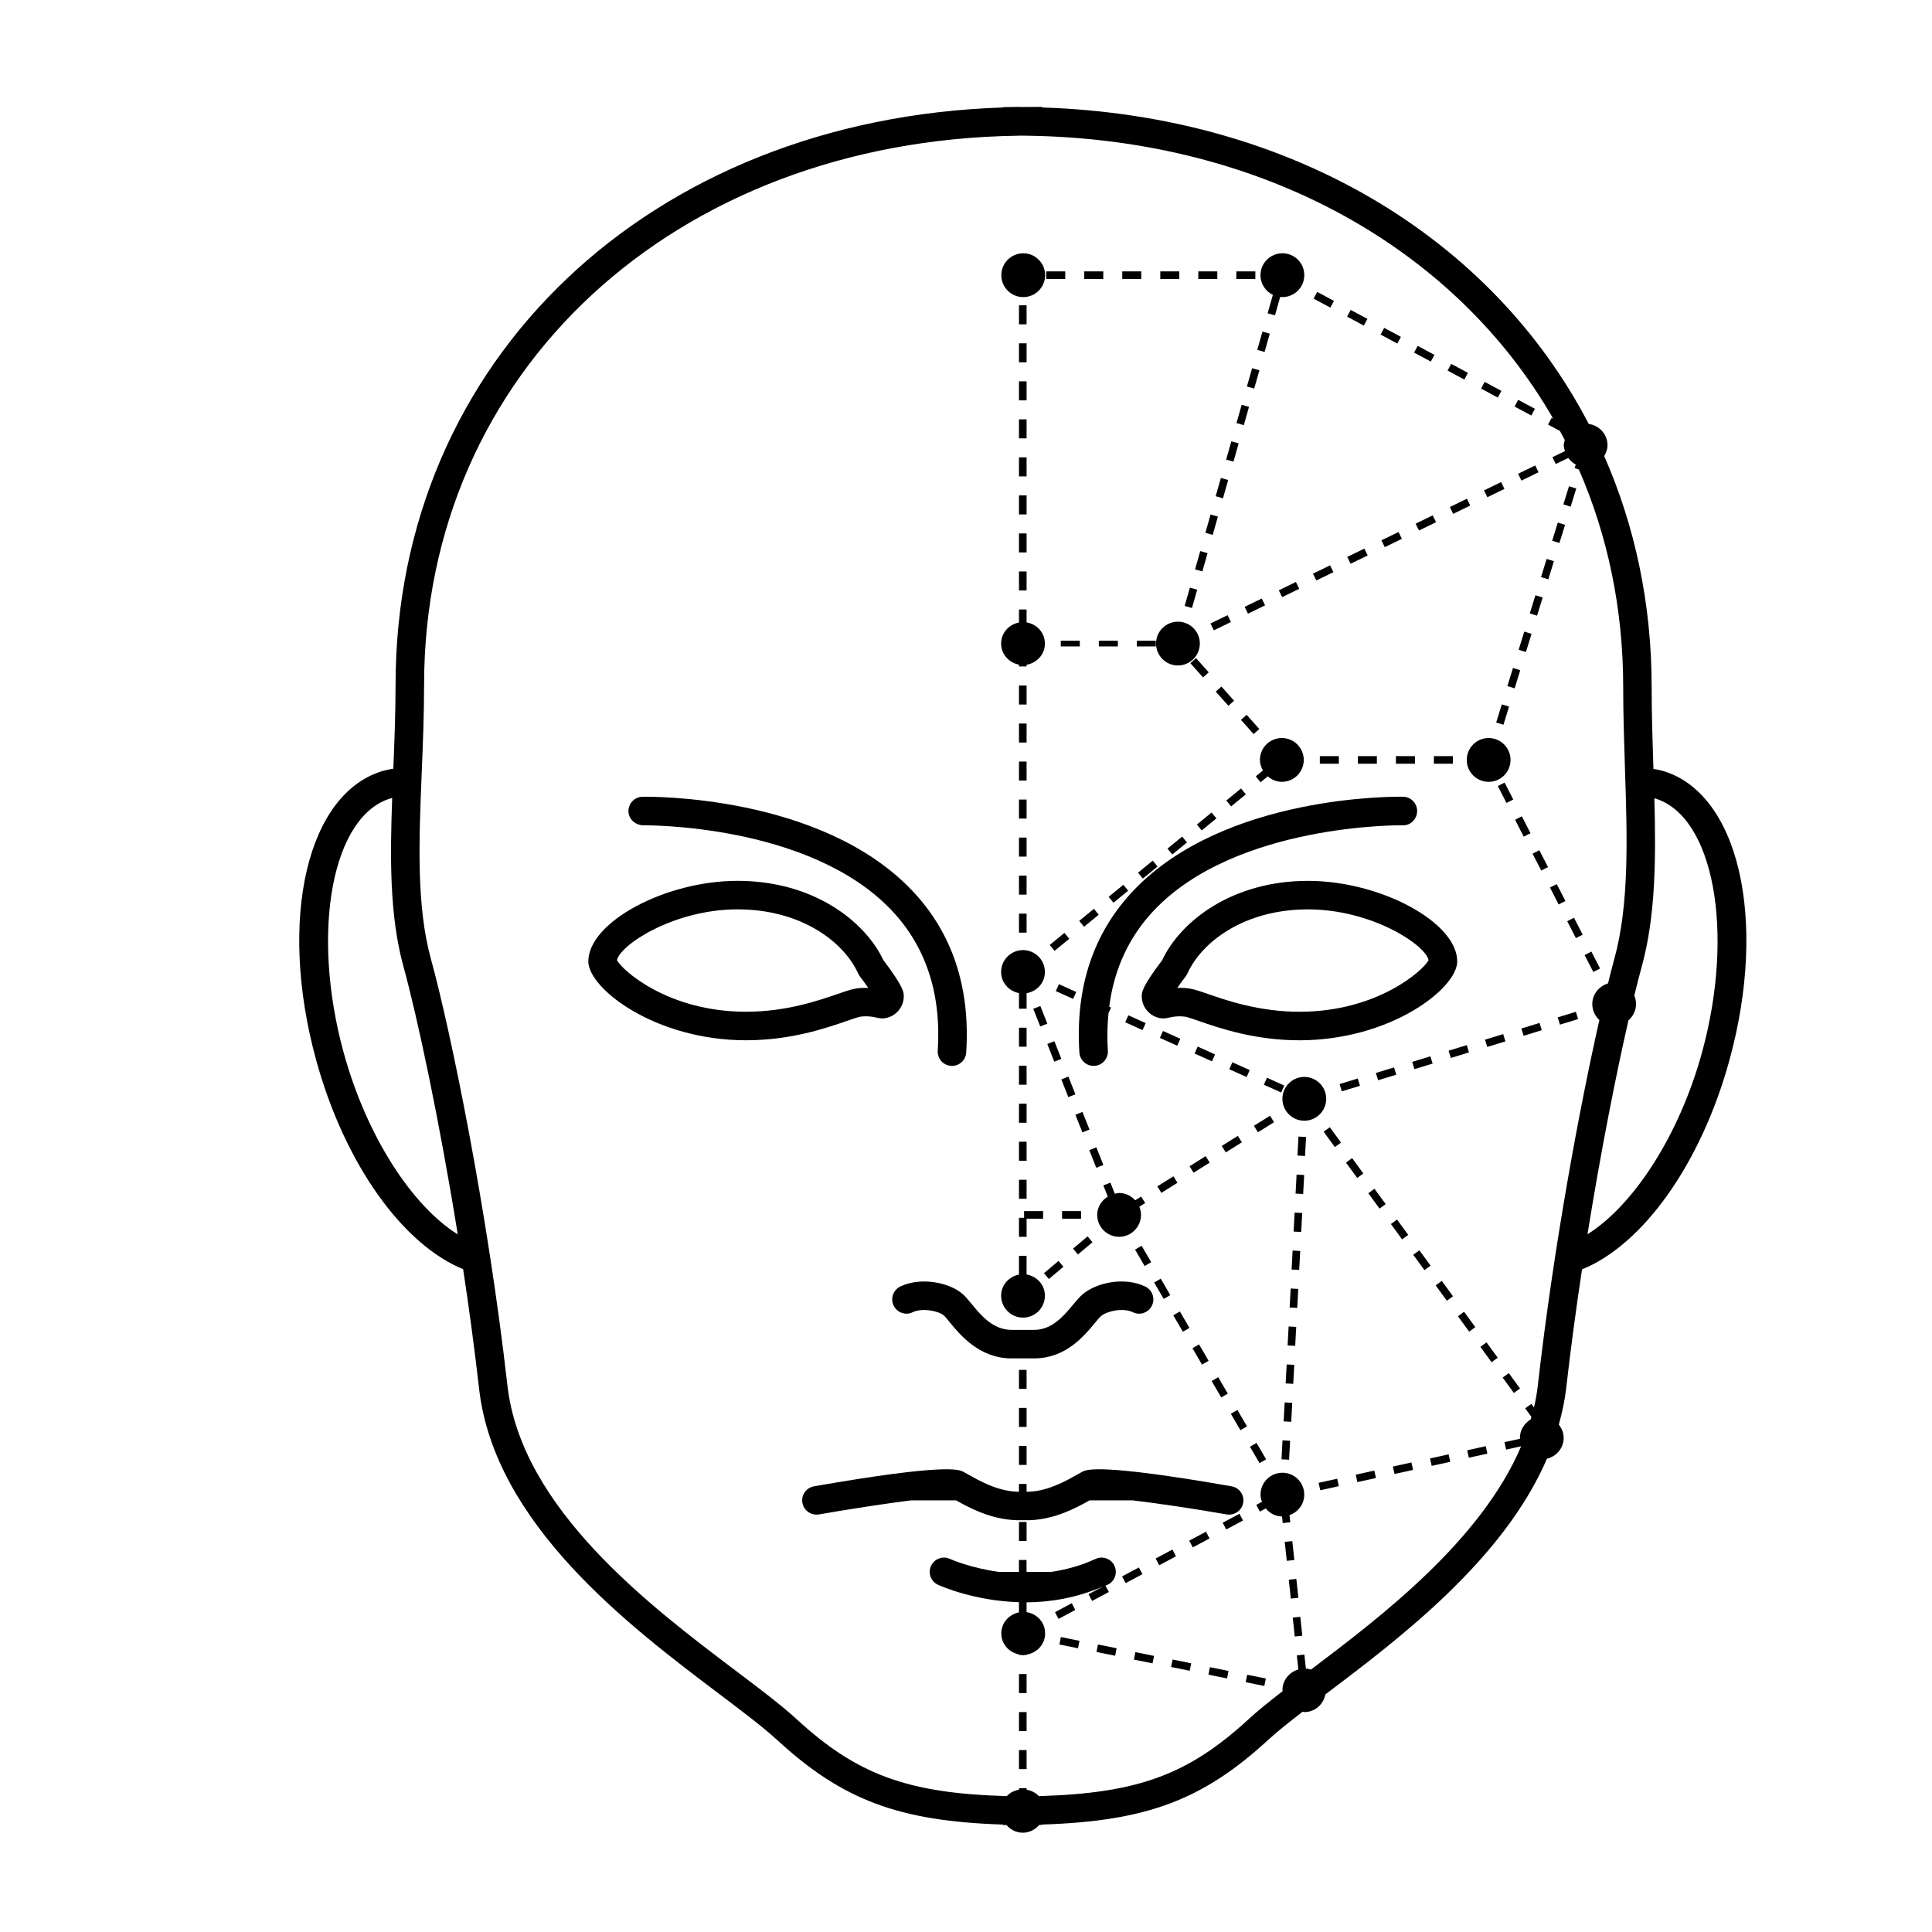 <?xml version="1.0" encoding="UTF-8"?>
<!-- Uploaded to: ICON Repo, www.svgrepo.com, Generator: ICON Repo Mixer Tools -->
<svg fill="#000000" width="800px" height="800px" version="1.1" viewBox="144 144 512 512" xmlns="http://www.w3.org/2000/svg">
 <g>
  <path d="m584.28 348.2c-0.684-0.191-1.395-0.309-2.102-0.422-0.004-0.152-0.012-0.301-0.016-0.449-0.227-6.926-0.457-14.086-0.457-21.262 0-22.078-4.434-42.684-12.57-61.199 0.504-0.863 0.871-1.809 0.871-2.875 0-2.918-2.18-5.223-4.973-5.644-25.625-49.258-78.734-81.742-144.87-83.867v-0.152l-5.176 0.023-1.383-0.023-3.777 0.066v0.09c-93.523 3.008-161 66.867-161 153.04 0 7.453-0.297 14.934-0.594 22.188-0.812 0.125-1.617 0.273-2.402 0.488-20.391 5.598-28.32 39.301-18.047 76.742 7.586 27.629 23 48.898 38.953 55.402 1.57 10.387 3.019 21.051 4.223 31.645 4.074 35.953 39.867 62.977 63.555 80.863 6.309 4.762 11.754 8.879 15.457 12.281 17.215 15.836 32.117 21.512 59.859 22.395v0.133l0.898-0.004c1.062 1.219 2.578 2.031 4.328 2.031 1.762 0 3.285-0.828 4.348-2.062l0.77-0.012v-0.09c27.738-0.887 42.641-6.566 59.859-22.395 2.394-2.203 5.57-4.727 9.184-7.508 0.156 0.016 0.293 0.098 0.453 0.098 2.812 0 5.039-2.035 5.57-4.68 0.086-0.066 0.16-0.121 0.242-0.188 19.41-14.656 46.918-35.457 58.477-62.27 2.523-0.629 4.434-2.816 4.434-5.531 0-1.344-0.527-2.523-1.293-3.508 0.863-3.117 1.57-6.281 1.945-9.551 1.199-10.578 2.641-21.23 4.207-31.598 16-6.445 31.469-27.75 39.07-55.449 10.273-37.445 2.352-71.152-18.039-76.75zm-349.21 74.742c-8.844-32.238-3.004-63.129 12.762-67.453 0.031-0.004 0.066-0.004 0.102-0.012-0.59 16.141-0.676 31.352 2.984 44.656 3.637 13.227 9.445 40.293 14.391 70.996-12.145-7.598-24.152-26.027-30.238-48.188zm316.47 88.199c-0.227 1.984-0.574 3.941-1.012 5.875l-0.711-0.973-1.629 1.188 1.648 2.258c-0.066 0.227-0.133 0.453-0.195 0.68-1.672 1.02-2.848 2.781-2.848 4.883 0 0.086 0.047 0.145 0.047 0.23l-4.141 0.906 0.434 1.969 3.988-0.875c-10.617 24.934-36.945 45.012-55.707 59.176-0.43-0.137-0.875-0.242-1.344-0.277l-0.395-3.703-2 0.215 0.398 3.734c-2.414 0.707-4.211 2.836-4.211 5.488 0 0.098 0.051 0.168 0.051 0.262-3.473 2.68-6.566 5.16-8.996 7.402-15.973 14.691-29.301 19.652-55.621 20.41-0.836-0.91-1.965-1.473-3.234-1.703v-0.406h-2.016v0.406c-1.266 0.23-2.398 0.789-3.234 1.703-26.379-0.742-39.73-5.703-55.723-20.41-3.977-3.656-9.551-7.871-16.02-12.75-22.656-17.105-56.891-42.949-60.598-75.676-5.234-46.133-15.004-93.859-20.27-113.01-3.879-14.105-3.18-31.27-2.438-49.438 0.309-7.535 0.625-15.324 0.625-23.16 0-83.004 66.145-144.23 157.28-145.58l0.848-0.023 1.824 0.023c62.594 0.934 113.43 30.023 139.28 74.996l-0.418-0.223-0.953 1.777 3.144 1.688c0.434 0.805 0.875 1.605 1.293 2.418-0.109 0.453-0.277 0.891-0.277 1.379 0 0.551 0.172 1.047 0.312 1.551l-3.316 1.613 0.883 1.809 3.32-1.613c0.527 0.727 1.18 1.324 1.984 1.742l-0.297 0.961 1.117 0.348c7.617 17.469 11.75 36.883 11.75 57.66 0 7.297 0.238 14.52 0.465 21.508 0.605 18.531 1.176 36.031-2.82 50.559-0.52 1.875-1.082 4.098-1.676 6.488-2.387 0.715-4.16 2.848-4.16 5.473 0 1.676 0.734 3.164 1.879 4.223-5.34 23.59-12.219 60.672-16.309 96.82zm43.5-88.199c-6.086 22.156-18.234 40.551-30.34 48.152 3.547-22.035 7.535-42.18 10.852-56.688 1.211-1.062 2.012-2.578 2.012-4.312 0-0.805-0.168-1.57-0.457-2.266 0.707-2.898 1.371-5.5 1.977-7.691 3.672-13.367 3.773-28.527 3.336-44.594 15.652 4.469 21.438 35.258 12.621 67.398z"/>
  <path d="m382.58 484.95c-1.879 0.906-2.664 3.164-1.758 5.043 0.902 1.875 3.164 2.68 5.043 1.758 2.57-1.223 6.914-0.336 8.273 0.871 0.422 0.383 0.906 1.004 1.492 1.719 2.766 3.375 7.906 9.648 16.426 9.648h5.992c8.312 0 13.184-5.856 16.09-9.352 0.66-0.797 1.203-1.496 1.699-1.91 1.551-1.27 5.754-2.238 8.395-0.973 1.867 0.926 4.137 0.117 5.043-1.758 0.906-1.879 0.121-4.137-1.758-5.043-5.496-2.664-12.828-1.062-16.48 1.941-0.91 0.75-1.742 1.758-2.711 2.91-2.457 2.953-5.512 6.625-10.281 6.625h-5.992c-4.938 0-8.195-3.977-10.578-6.879-0.887-1.082-1.652-1.984-2.297-2.559-3.457-3.102-11.125-4.691-16.598-2.043z"/>
  <path d="m530.18 398.79c0-10.379-20.332-21.355-39.559-21.355-19.879 0-33.656 10.496-38.637 21.023-5.406 7.152-5.406 8.535-5.406 9.551 0 3.254 2.644 5.898 5.894 5.898l1.129-0.172c0.016-0.004 2.062-0.637 4.484-0.301 0.523 0.07 2.125 0.625 3.543 1.113 5.562 1.926 14.867 5.141 26.754 5.141 24.145-0.008 41.797-13.746 41.797-20.898zm-41.801 13.336c-10.617 0-19.172-2.957-24.285-4.719-2.168-0.746-3.734-1.289-4.996-1.461-0.852-0.117-1.676-0.16-2.453-0.16-0.223 0-0.438 0.004-0.648 0.012 0.684-0.984 1.473-2.066 2.258-3.094l0.434-0.734c3.82-8.449 15.176-16.977 31.938-16.977 17 0 31.223 9.492 31.965 13.48-1.488 2.777-13.652 13.652-34.211 13.652z"/>
  <path d="m372.01 413.43c2.414-0.336 4.453 0.293 4.457 0.293l1.152 0.18c3.25 0 5.894-2.644 5.894-5.898 0-1.02 0-2.402-5.406-9.551-4.984-10.531-18.758-21.023-38.637-21.023-19.227 0-39.559 10.977-39.559 21.355 0 7.152 17.652 20.895 41.801 20.895 11.879 0 21.191-3.215 26.746-5.133 1.422-0.492 3.031-1.047 3.551-1.117zm-30.289-1.309c-20.559 0-32.723-10.871-34.215-13.652 0.746-3.988 14.969-13.48 31.965-13.48 16.762 0 28.117 8.531 31.938 16.977l0.434 0.734c0.781 1.027 1.57 2.109 2.258 3.094-0.945-0.02-2.004 0.004-3.102 0.152-1.266 0.172-2.832 0.715-4.996 1.461-5.117 1.758-13.672 4.715-24.281 4.715z"/>
  <path d="m314.39 362.71c0.438 0.016 43.875-0.523 65.789 22.426 9.164 9.602 13.316 22.152 12.332 37.309-0.137 2.086 1.445 3.883 3.527 4.016 0.086 0.004 0.168 0.012 0.246 0.012 1.98 0 3.637-1.535 3.769-3.531 1.125-17.352-3.723-31.824-14.41-43.02-24.172-25.328-69.48-24.824-71.391-24.766-2.086 0.039-3.75 1.762-3.707 3.848 0.035 2.086 1.805 3.633 3.844 3.707z"/>
  <path d="m430.05 422.94c0.133 1.996 1.789 3.531 3.769 3.531 0.082 0 0.16-0.004 0.246-0.012 2.086-0.133 3.664-1.93 3.527-4.016-0.223-3.461-0.145-6.762 0.168-9.945l0.672-1.492-0.48-0.215c1.293-10.027 5.281-18.625 11.965-25.641 21.867-22.93 65.355-22.445 65.797-22.445 2.031 0.133 3.809-1.621 3.844-3.715 0.035-2.086-1.621-3.805-3.707-3.844-1.98-0.047-47.207-0.559-71.379 24.762-10.691 11.199-15.543 25.676-14.422 43.031z"/>
  <path d="m470.39 537.89c-35.035-6.125-38.41-4.434-39.52-3.879-0.414 0.207-0.945 0.508-1.586 0.871-2.629 1.492-7.535 4.262-12.523 4.43h-0.707v-2.055h-2.016v2.055h-0.57c-5.113-0.168-10.016-2.938-12.645-4.43-0.641-0.363-1.18-0.664-1.594-0.871-1.102-0.551-4.492-2.242-39.516 3.879-2.055 0.363-3.43 2.316-3.066 4.375 0.363 2.055 2.316 3.406 4.375 3.074 8.266-1.445 17.453-2.848 24.355-3.723h12c3.254 1.832 9.062 5.027 15.973 5.254h3.535c6.793-0.227 12.594-3.422 15.852-5.254h11.465c7.031 0.832 16.438 2.246 24.883 3.723 2.062 0.328 4.016-1.02 4.375-3.074 0.359-2.055-1.016-4.012-3.07-4.375z"/>
  <path d="m414.04 407.18v4.133h2.016v-4.109c2.742-0.473 4.856-2.746 4.856-5.613 0-3.211-2.602-5.805-5.809-5.805-3.199 0-5.801 2.602-5.801 5.805 0.004 2.82 2.066 5.07 4.738 5.59z"/>
  <path d="m495.46 435.2c0 3.207-2.602 5.805-5.805 5.805-3.207 0-5.805-2.598-5.805-5.805 0-3.203 2.598-5.805 5.805-5.805 3.203 0 5.805 2.602 5.805 5.805"/>
  <path d="m477.89 345.39c0 1.031 0.336 1.945 0.812 2.785l-1.918 1.57 1.281 1.562 1.906-1.562c1.012 0.867 2.293 1.449 3.734 1.449 3.211 0 5.805-2.602 5.805-5.805s-2.602-5.805-5.805-5.805c-3.211 0.004-5.816 2.594-5.816 5.805z"/>
  <path d="m483.85 534.29c-3.211 0-5.801 2.602-5.801 5.805 0 0.68 0.172 1.305 0.383 1.91l-1.508 0.801 0.945 1.785 1.566-0.836c1.043 1.258 2.555 2.102 4.312 2.133l0.188 1.742 2-0.215-0.203-1.891c2.266-0.785 3.91-2.883 3.91-5.422 0.012-3.215-2.582-5.812-5.793-5.812z"/>
  <path d="m544.31 345.39c0 3.207-2.598 5.805-5.805 5.805-3.203 0-5.801-2.598-5.801-5.805s2.598-5.805 5.801-5.805c3.207 0 5.805 2.598 5.805 5.805"/>
  <path d="m434.77 465.96c0 3.203 2.602 5.809 5.805 5.809s5.805-2.609 5.805-5.809c0-0.77-0.168-1.5-0.438-2.172l1.551-0.973-1.074-1.715-1.578 0.988c-1.059-1.168-2.559-1.941-4.266-1.941-0.402 0-0.75 0.152-1.129 0.227l-1.176-2.961-1.875 0.734 1.176 2.957c-1.645 1.031-2.801 2.773-2.801 4.856z"/>
  <path d="m420.97 216.93c0 3.203-2.598 5.805-5.805 5.805s-5.805-2.602-5.805-5.805c0-3.207 2.598-5.805 5.805-5.805s5.805 2.598 5.805 5.805"/>
  <path d="m481.55 222.25-0.242-0.07-1.371 4.848 1.941 0.551 1.371-4.848-1.477-0.418c0.645 0.25 1.34 0.418 2.074 0.418 3.215 0 5.805-2.606 5.805-5.805 0-3.211-2.594-5.805-5.805-5.805-3.211 0-5.801 2.602-5.801 5.805-0.004 2.387 1.445 4.43 3.504 5.324z"/>
  <path d="m461.97 314.55c0 3.207-2.602 5.805-5.805 5.805-3.207 0-5.805-2.598-5.805-5.805 0-3.203 2.598-5.801 5.805-5.801 3.203 0 5.805 2.598 5.805 5.801"/>
  <path d="m414.04 320.14v0.484h2.016v-0.457c2.734-0.469 4.856-2.75 4.856-5.617 0-2.871-2.121-5.144-4.856-5.606v-3.426h-2.016v3.449c-2.676 0.52-4.734 2.754-4.734 5.582 0 2.824 2.059 5.07 4.734 5.59z"/>
  <path d="m423.47 395.98-1.277-1.559 3.894-3.195 1.277 1.559z"/>
  <path d="m430 388.04 3.898-3.191 1.277 1.559-3.898 3.191z"/>
  <path d="m453.39 368.89 3.898-3.191 1.277 1.559-3.898 3.191z"/>
  <path d="m445.59 375.27 3.898-3.191 1.277 1.559-3.898 3.191z"/>
  <path d="m462.46 364.07-1.273-1.562 3.902-3.188 1.273 1.562z"/>
  <path d="m437.8 381.67 3.898-3.191 1.277 1.559-3.898 3.191z"/>
  <path d="m474.16 354.51-3.898 3.191-1.277-1.559 3.898-3.191z"/>
  <path d="m479.76 429.62 4.594 2.066-0.828 1.84-4.594-2.066z"/>
  <path d="m452.21 417.22 4.594 2.07-0.828 1.836-4.594-2.07z"/>
  <path d="m469.77 427.36 0.824-1.84 4.598 2.066-0.824 1.84z"/>
  <path d="m461.41 421.36 4.594 2.07-0.828 1.836-4.594-2.07z"/>
  <path d="m443.02 413.07 4.594 2.066-0.828 1.84-4.594-2.066z"/>
  <path d="m428.39 408.72-4.594-2.07 0.828-1.836 4.594 2.07z"/>
  <path d="m514.03 428.8-4.82 1.473-0.59-1.926 4.82-1.473z"/>
  <path d="m523.66 425.86-4.82 1.473-0.59-1.926 4.82-1.473z"/>
  <path d="m532.71 420.97 0.59 1.926-4.816 1.477-0.59-1.926z"/>
  <path d="m542.95 419.97-4.816 1.477-0.59-1.926 4.816-1.477z"/>
  <path d="m499 431.29 4.82-1.473 0.59 1.926-4.82 1.473z"/>
  <path d="m557.4 415.54-0.59-1.926 4.816-1.477 0.59 1.926z"/>
  <path d="m547.77 418.49-0.59-1.926 4.816-1.477 0.59 1.926z"/>
  <path d="m547.81 365.73-2.301-4.481 1.793-0.922 2.301 4.481z"/>
  <path d="m542.73 351.39 2.301 4.481-1.793 0.922-2.301-4.481z"/>
  <path d="m561.63 392.61-2.301-4.481 1.793-0.922 2.301 4.481z"/>
  <path d="m556.55 378.29 2.301 4.481-1.793 0.922-2.301-4.481z"/>
  <path d="m565.73 396.18 2.305 4.481-1.793 0.922-2.305-4.481z"/>
  <path d="m552.45 374.71-2.305-4.481 1.793-0.922 2.305 4.481z"/>
  <path d="m493.77 344.38h5.039v2.016h-5.039z"/>
  <path d="m503.85 344.38h5.039v2.016h-5.039z"/>
  <path d="m513.93 344.38h5.039v2.016h-5.039z"/>
  <path d="m524 344.38h5.039v2.016h-5.039z"/>
  <path d="m450.7 458.41 4.269-2.676 1.074 1.711-4.269 2.676z"/>
  <path d="m459.24 453.07 4.269-2.676 1.074 1.711-4.269 2.676z"/>
  <path d="m467.77 447.69 4.269-2.676 1.074 1.711-4.269 2.676z"/>
  <path d="m476.3 442.35 4.266-2.672 1.07 1.711-4.266 2.672z"/>
  <path d="m424.52 478.16 1.301 1.547-3.856 3.242-1.301-1.547z"/>
  <path d="m432.22 471.66 1.301 1.547-3.856 3.242-1.301-1.547z"/>
  <path d="m425.46 464.95h5.039v2.016h-5.039z"/>
  <path d="m425.27 424.62-1.875 0.738-1.844-4.688 1.875-0.738z"/>
  <path d="m419.68 416.03-1.859-4.684 1.879-0.746 1.859 4.684z"/>
  <path d="m432.73 443.35-1.875 0.75-1.867-4.68 1.875-0.75z"/>
  <path d="m427.12 434.74-1.855-4.684 1.875-0.742 1.855 4.684z"/>
  <path d="m434.55 448.05 1.855 4.684-1.875 0.742-1.855-4.684z"/>
  <path d="m477.79 531.75-2.539-4.352 1.742-1.016 2.539 4.352z"/>
  <path d="m464.29 504.63-1.742 1.012-2.535-4.356 1.742-1.012z"/>
  <path d="m446.54 474.14 2.539 4.352-1.742 1.016-2.539-4.352z"/>
  <path d="m471.93 517.65 2.539 4.352-1.742 1.016-2.539-4.352z"/>
  <path d="m456.68 491.56 2.539 4.352-1.742 1.016-2.539-4.352z"/>
  <path d="m466.84 508.97 2.539 4.352-1.742 1.016-2.539-4.352z"/>
  <path d="m452.4 488.23-2.539-4.352 1.742-1.016 2.539 4.352z"/>
  <path d="m513.56 534.62-0.434-1.969 4.922-1.082 0.434 1.969z"/>
  <path d="m523.41 532.47-0.434-1.969 4.922-1.082 0.434 1.969z"/>
  <path d="m533.25 530.31-0.434-1.969 4.922-1.082 0.434 1.969z"/>
  <path d="m503.72 536.77-0.434-1.969 4.922-1.082 0.434 1.969z"/>
  <path d="m493.88 538.93-0.434-1.969 4.922-1.082 0.434 1.969z"/>
  <path d="m518.52 476.53 1.625-1.188 2.973 4.066-1.625 1.188z"/>
  <path d="m539.28 505-2.969-4.07 1.629-1.188 2.969 4.07z"/>
  <path d="m527.43 488.71-2.965-4.074 1.629-1.188 2.965 4.074z"/>
  <path d="m532 491.63 2.965 4.074-1.629 1.188-2.965-4.074z"/>
  <path d="m514.23 467.19 2.969 4.07-1.629 1.188-2.969-4.07z"/>
  <path d="m545.19 513.15-2.969-4.07 1.629-1.188 2.969 4.07z"/>
  <path d="m502.33 450.91 2.965 4.074-1.629 1.188-2.965-4.074z"/>
  <path d="m497.75 447.99-2.965-4.074 1.629-1.188 2.965 4.074z"/>
  <path d="m509.59 464.29-2.969-4.07 1.629-1.188 2.969 4.07z"/>
  <path d="m484.45 515.66 2.012 0.109-0.27 5.027-2.012-0.109z"/>
  <path d="m489.85 450.34-2.012-0.109 0.27-5.031 2.012 0.109z"/>
  <path d="m485.5 495.53 2.012 0.109-0.27 5.031-2.012-0.109z"/>
  <path d="m487.61 455.28 2.012 0.109-0.27 5.031-2.012-0.109z"/>
  <path d="m487.09 465.35 2.012 0.109-0.27 5.027-2.012-0.109z"/>
  <path d="m485.62 530.84-2.012-0.109 0.27-5.027 2.012 0.109z"/>
  <path d="m486.04 485.47 2.012 0.109-0.27 5.031-2.012-0.109z"/>
  <path d="m486.56 475.41 2.012 0.109-0.27 5.027-2.012-0.109z"/>
  <path d="m484.98 505.59 2.012 0.109-0.27 5.031-2.012-0.109z"/>
  <path d="m441.36 561.76 4.445-2.371 0.949 1.781-4.445 2.371z"/>
  <path d="m436.95 564.21c0.191-0.086 0.371-0.133 0.562-0.223 1.891-0.875 2.715-3.125 1.84-5.019s-3.125-2.715-5.019-1.84c-3.949 1.828-7.906 2.871-11.703 3.43h-6.586v-3.144h-2.016v3.144h-5.379c-7.598-1.055-12.793-3.379-12.891-3.426-1.895-0.887-4.137-0.055-5.019 1.832-0.875 1.891-0.066 4.125 1.824 5.012 0.574 0.266 9.438 4.258 21.469 4.625v2.695c-2.644 0.539-4.676 2.769-4.676 5.57 0 2.801 2.023 5.031 4.676 5.57v0.152h0.746c0.137 0.012 0.25 0.082 0.395 0.082 0.141 0 0.25-0.07 0.387-0.082h0.492v-0.102c2.769-0.441 4.918-2.734 4.918-5.629 0-2.891-2.144-5.184-4.918-5.629v-2.59c6.223-0.031 13.184-1.152 20.25-4.195l-3.828 2.039 0.945 1.785 4.445-2.371z"/>
  <path d="m423.58 571.24 4.445-2.371 0.949 1.781-4.445 2.371z"/>
  <path d="m459.15 552.29 4.445-2.371 0.949 1.781-4.445 2.371z"/>
  <path d="m450.26 557.02 4.445-2.371 0.949 1.781-4.445 2.371z"/>
  <path d="m487.12 577.69-0.531-5.012 2.004-0.211 0.531 5.012z"/>
  <path d="m468.97 549.32-0.949-1.781 4.445-2.371 0.949 1.781z"/>
  <path d="m485.54 562.64 2.004-0.215 0.543 5.008-2.004 0.215z"/>
  <path d="m484.47 552.62 2.004-0.215 0.543 5.016-2.004 0.215z"/>
  <path d="m449.43 584.81-4.938-1 0.398-1.977 4.938 1z"/>
  <path d="m479.06 590.8-4.938-1 0.398-1.977 4.938 1z"/>
  <path d="m469.18 588.8-4.938-1 0.398-1.977 4.938 1z"/>
  <path d="m459.29 586.77-4.938-1 0.398-1.977 4.938 1z"/>
  <path d="m439.52 582.79-4.941-1.004 0.402-1.98 4.941 1.004z"/>
  <path d="m429.68 580.81-4.938-1 0.398-1.977 4.938 1z"/>
  <path d="m469.54 331.04-3.356-3.758 1.504-1.344 3.356 3.758z"/>
  <path d="m474.37 333.43 3.356 3.758-1.504 1.344-3.356-3.758z"/>
  <path d="m462.82 323.52-3.356-3.758 1.504-1.344 3.356 3.758z"/>
  <path d="m425.12 313.8h5.039v1.512h-5.039z"/>
  <path d="m445.27 313.8h5.039v1.512h-5.039z"/>
  <path d="m435.2 313.8h5.039v1.512h-5.039z"/>
  <path d="m529.1 280.18-0.883-1.812 4.531-2.203 0.883 1.812z"/>
  <path d="m487.43 298.23 0.883 1.812-4.531 2.203-0.883-1.812z"/>
  <path d="m538.16 275.77-0.883-1.812 4.531-2.203 0.883 1.812z"/>
  <path d="m474.73 306.63-0.883-1.812 4.531-2.203 0.883 1.812z"/>
  <path d="m501.92 293.4-0.883-1.812 4.531-2.203 0.883 1.812z"/>
  <path d="m496.49 293.82 0.883 1.812-4.531 2.203-0.883-1.812z"/>
  <path d="m510.98 289-0.883-1.812 4.531-2.203 0.883 1.812z"/>
  <path d="m551.73 269.16-4.531 2.203-0.883-1.812 4.531-2.203z"/>
  <path d="m520.04 284.59-0.883-1.812 4.531-2.203 0.883 1.812z"/>
  <path d="m465.68 311.04-0.883-1.812 4.531-2.203 0.883 1.812z"/>
  <path d="m552.39 296.94 1.484-4.816 1.926 0.594-1.484 4.816z"/>
  <path d="m559.8 272.86 1.926 0.598-1.488 4.812-1.926-0.598z"/>
  <path d="m556.83 282.49 1.926 0.598-1.488 4.812-1.926-0.598z"/>
  <path d="m550.9 301.75 1.926 0.598-1.488 4.812-1.926-0.598z"/>
  <path d="m546.46 316.2 1.484-4.816 1.926 0.594-1.484 4.816z"/>
  <path d="m544.96 321.01 1.926 0.598-1.488 4.812-1.926-0.598z"/>
  <path d="m542.43 336.07-1.926-0.598 1.488-4.812 1.926 0.598z"/>
  <path d="m478.57 231.87 1.938 0.551-1.379 4.848-1.938-0.551z"/>
  <path d="m473.62 256.67-1.938-0.551 1.379-4.848 1.938 0.551z"/>
  <path d="m465.38 285.75-1.938-0.551 1.379-4.848 1.938 0.551z"/>
  <path d="m469.48 271.21-1.375 4.848-1.938-0.551 1.375-4.848z"/>
  <path d="m459.33 299.73 1.938 0.551-1.379 4.848-1.938-0.551z"/>
  <path d="m470.32 260.95 1.938 0.551-1.379 4.848-1.938-0.551z"/>
  <path d="m462.08 290.04 1.938 0.551-1.379 4.848-1.938-0.551z"/>
  <path d="m476.38 246.98-1.938-0.551 1.379-4.848 1.938 0.551z"/>
  <path d="m451.49 215.92h5.039v2.016h-5.039z"/>
  <path d="m471.64 215.92h5.039v2.016h-5.039z"/>
  <path d="m431.34 215.92h5.039v2.016h-5.039z"/>
  <path d="m461.56 215.92h5.039v2.016h-5.039z"/>
  <path d="m441.41 215.92h5.039v2.016h-5.039z"/>
  <path d="m421.26 215.92h5.039v2.016h-5.039z"/>
  <path d="m546.33 249.96 4.438 2.383-0.953 1.777-4.438-2.383z"/>
  <path d="m537.45 245.2 4.438 2.383-0.953 1.777-4.438-2.383z"/>
  <path d="m501.95 226.13 4.438 2.383-0.953 1.777-4.438-2.383z"/>
  <path d="m528.58 240.43 4.438 2.383-0.953 1.777-4.438-2.383z"/>
  <path d="m510.82 230.89 4.438 2.383-0.953 1.777-4.438-2.383z"/>
  <path d="m493.07 221.36 4.438 2.383-0.953 1.777-4.438-2.383z"/>
  <path d="m519.7 235.66 4.438 2.383-0.953 1.777-4.438-2.383z"/>
  <path d="m414.04 335.74h2.016v5.039h-2.016z"/>
  <path d="m414.04 345.82h2.016v5.039h-2.016z"/>
  <path d="m414.04 386.12h2.016v5.039h-2.016z"/>
  <path d="m414.04 325.67h2.016v5.039h-2.016z"/>
  <path d="m414.04 365.97h2.016v5.039h-2.016z"/>
  <path d="m414.04 547.34h2.016v5.039h-2.016z"/>
  <path d="m414.04 517.11h2.016v5.039h-2.016z"/>
  <path d="m414.04 507.03h2.016v5.039h-2.016z"/>
  <path d="m414.04 607.79h2.016v5.039h-2.016z"/>
  <path d="m414.04 527.18h2.016v5.039h-2.016z"/>
  <path d="m414.04 597.72h2.016v5.039h-2.016z"/>
  <path d="m414.04 376.05h2.016v5.039h-2.016z"/>
  <path d="m414.04 587.64h2.016v5.039h-2.016z"/>
  <path d="m414.04 355.89h2.016v5.039h-2.016z"/>
  <path d="m414.04 481.78c-2.676 0.523-4.731 2.766-4.731 5.594 0 3.203 2.602 5.805 5.809 5.805 3.211 0 5.793-2.606 5.793-5.805 0-2.875-2.117-5.152-4.856-5.617v-4.953h-2.016z"/>
  <path d="m414.04 436.5h2.016v5.039h-2.016z"/>
  <path d="m414.04 426.42h2.016v5.039h-2.016z"/>
  <path d="m414.04 416.35h2.016v5.039h-2.016z"/>
  <path d="m414.04 471.77h2.019v-4.801h4.375v-2.016h-5.039v1.777h-1.355z"/>
  <path d="m414.04 456.65h2.016v5.039h-2.016z"/>
  <path d="m414.04 446.57h2.016v5.039h-2.016z"/>
  <path d="m414.04 234.98h2.016v5.039h-2.016z"/>
  <path d="m414.04 255.13h2.016v5.039h-2.016z"/>
  <path d="m414.04 245.06h2.016v5.039h-2.016z"/>
  <path d="m414.04 224.91h2.016v5.039h-2.016z"/>
  <path d="m414.04 295.44h2.016v5.039h-2.016z"/>
  <path d="m414.04 285.36h2.016v5.039h-2.016z"/>
  <path d="m414.04 275.29h2.016v5.039h-2.016z"/>
  <path d="m414.04 265.21h2.016v5.039h-2.016z"/>
 </g>
</svg>